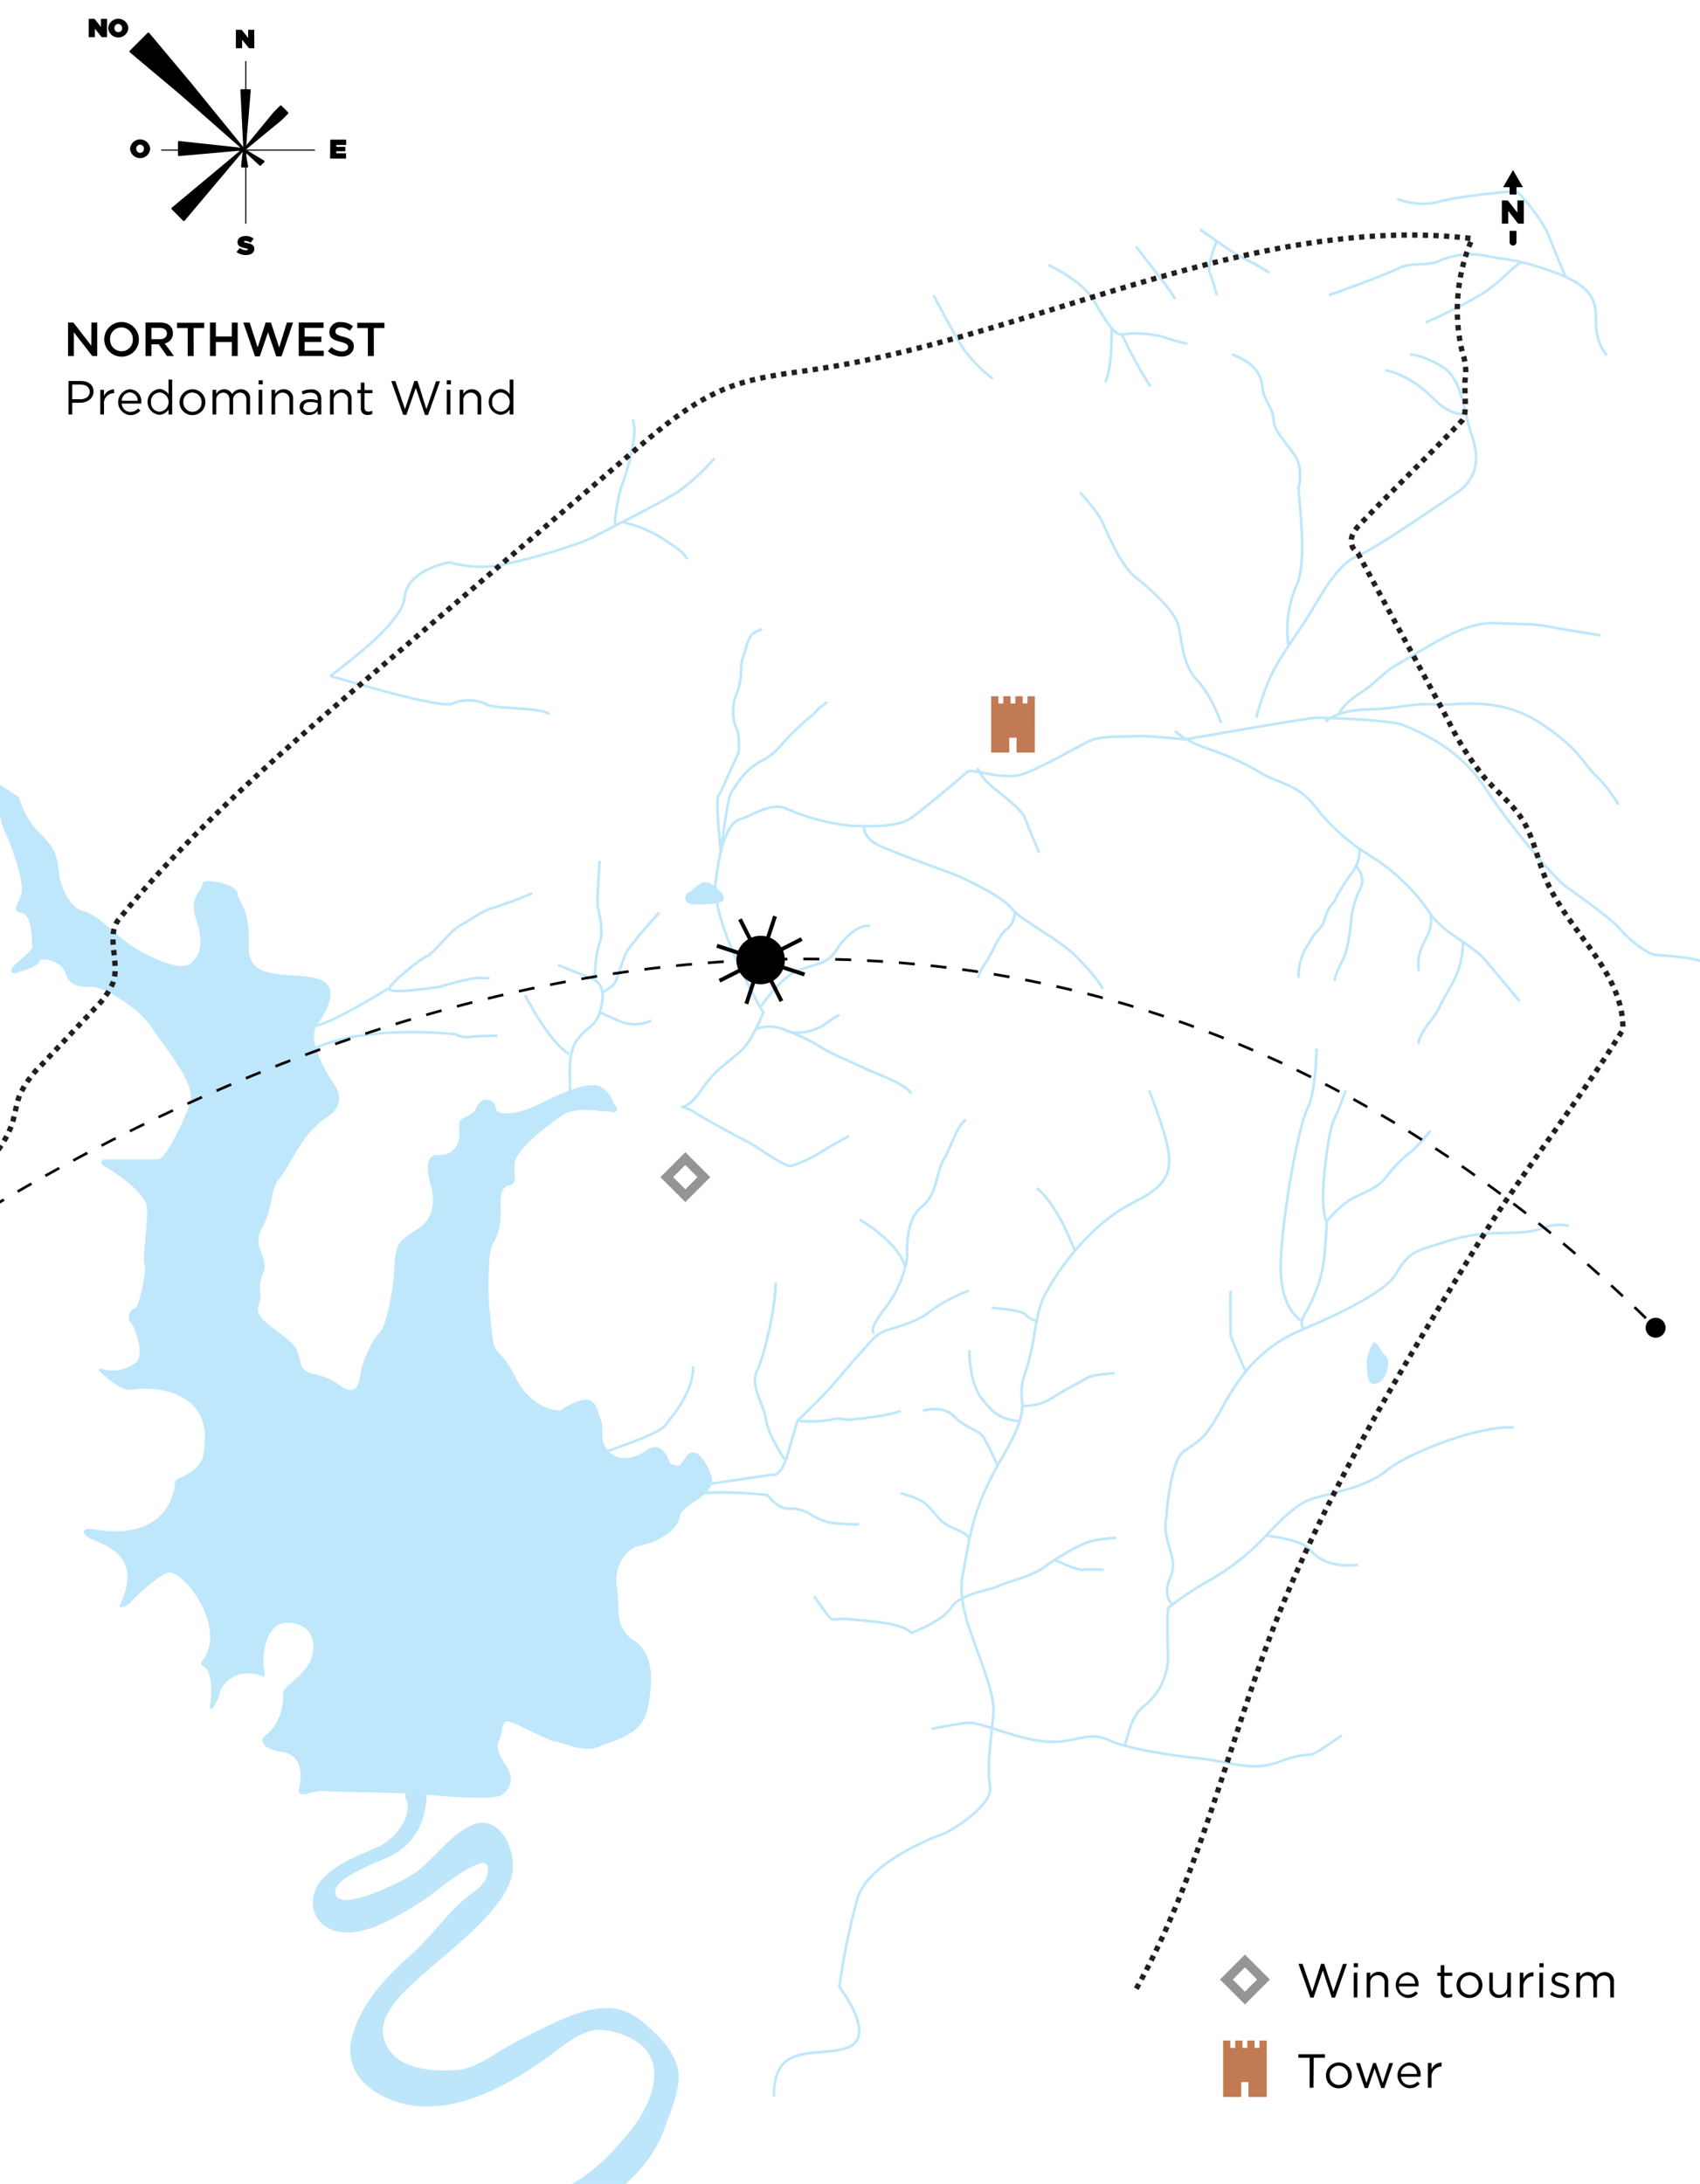 <svg xmlns="http://www.w3.org/2000/svg" viewBox="0 0 320 411"><defs><style>.cls-1{fill:#ca5442;}.cls-2{fill:#bfe7fb;}.cls-3,.cls-5,.cls-6,.cls-8{fill:none;}.cls-3{stroke:#bfe7fb;}.cls-3,.cls-6{stroke-linejoin:round;}.cls-3,.cls-8{stroke-width:0.5px;}.cls-4{fill:#bee6fa;}.cls-5{stroke:#959497;stroke-width:1.7px;}.cls-5,.cls-8{stroke-miterlimit:10;}.cls-6{stroke:#231f20;stroke-dasharray:1 1;}.cls-7{fill:#c17a53;}.cls-8{stroke:#000;stroke-dasharray:3 3;}</style></defs><title>170727_SVGS_curvas</title><g id="Solo_1" data-name="Solo 1"><path d="M248.67,369.57h.59l1.73,5.27,1.8-5.25h.75l-2.25,6.35h-.6L249,370.82l-1.74,5.11h-.59l-2.25-6.35h.77l1.8,5.25Z"/><path d="M254.82,370.22v-.76h.79v.76Zm0,5.67v-4.65h.69v4.65Z"/><path d="M257.94,375.89h-.69v-4.65h.69V372a1.76,1.76,0,0,1,1.59-.91,1.7,1.7,0,0,1,1.78,1.86v2.89h-.69v-2.72a1.24,1.24,0,0,0-1.29-1.4,1.37,1.37,0,0,0-1.4,1.46Z"/><path d="M265,375.39a1.92,1.92,0,0,0,1.47-.66l.43.39A2.4,2.4,0,0,1,265,376a2.44,2.44,0,0,1-.09-4.86A2.22,2.22,0,0,1,267,373.6a1.92,1.92,0,0,1,0,.22h-3.69A1.63,1.63,0,0,0,265,375.39Zm1.36-2.09a1.53,1.53,0,0,0-1.49-1.58,1.6,1.6,0,0,0-1.51,1.58Z"/><path d="M271.89,374.57a.69.69,0,0,0,.78.77,1.46,1.46,0,0,0,.67-.16v.59a1.73,1.73,0,0,1-.84.2,1.18,1.18,0,0,1-1.31-1.31v-2.81h-.65v-.61h.65v-1.4h.69v1.4h1.48v.61h-1.48Z"/><path d="M276.59,376a2.39,2.39,0,0,1-2.41-2.42,2.43,2.43,0,1,1,2.41,2.42Zm0-4.25a1.71,1.71,0,0,0-1.7,1.81,1.75,1.75,0,0,0,1.72,1.82,1.71,1.71,0,0,0,1.71-1.8A1.76,1.76,0,0,0,276.59,371.75Z"/><path d="M283.72,371.23h.68v4.65h-.68v-.81a1.77,1.77,0,0,1-1.59.91,1.7,1.7,0,0,1-1.78-1.86v-2.89H281V374a1.24,1.24,0,0,0,1.29,1.4,1.37,1.37,0,0,0,1.4-1.46Z"/><path d="M286.76,375.89h-.69v-4.65h.69v1.22a2,2,0,0,1,1.9-1.3v.75h-.05a1.88,1.88,0,0,0-1.85,2.13Z"/><path d="M289.77,370.22v-.76h.79v.76Zm0,5.67v-4.65h.69v4.65Z"/><path d="M293.72,376a3.2,3.2,0,0,1-1.93-.68l.35-.5a2.72,2.72,0,0,0,1.61.59c.56,0,1-.29,1-.74v0c0-.47-.55-.65-1.16-.82s-1.54-.46-1.54-1.31v0a1.41,1.41,0,0,1,1.58-1.33,3.18,3.18,0,0,1,1.67.51l-.32.52a2.63,2.63,0,0,0-1.38-.45c-.55,0-.9.29-.9.68v0c0,.44.58.61,1.2.8s1.49.5,1.49,1.33v0A1.46,1.46,0,0,1,293.72,376Z"/><path d="M302.07,371.14a1.67,1.67,0,0,1,1.73,1.87v2.88h-.69v-2.72c0-.9-.45-1.4-1.21-1.4a1.3,1.3,0,0,0-1.29,1.44v2.68h-.68v-2.74c0-.87-.46-1.39-1.2-1.39a1.35,1.35,0,0,0-1.3,1.47v2.66h-.69v-4.65h.69V372a1.7,1.7,0,0,1,1.5-.88,1.58,1.58,0,0,1,1.49.93A1.86,1.86,0,0,1,302.07,371.14Z"/><path d="M247.24,392.89h-.72v-5.64h-2.12v-.66h5v.66h-2.12Z"/><path d="M252,393a2.39,2.39,0,0,1-2.41-2.42A2.43,2.43,0,1,1,252,393Zm0-4.25a1.71,1.71,0,0,0-1.7,1.81,1.75,1.75,0,0,0,1.72,1.82,1.71,1.71,0,0,0,1.71-1.8A1.76,1.76,0,0,0,252,388.75Z"/><path d="M260.28,392l1.22-3.74h.72l-1.64,4.69H260l-1.25-3.67-1.26,3.67h-.61l-1.63-4.69H256l1.22,3.74,1.25-3.75H259Z"/><path d="M265.35,392.39a1.92,1.92,0,0,0,1.47-.66l.43.39a2.4,2.4,0,0,1-1.92.87,2.44,2.44,0,0,1-.09-4.86,2.22,2.22,0,0,1,2.17,2.47,1.92,1.92,0,0,1,0,.22h-3.69A1.63,1.63,0,0,0,265.35,392.39Zm1.36-2.09a1.53,1.53,0,0,0-1.49-1.58,1.6,1.6,0,0,0-1.51,1.58Z"/><path d="M269.46,392.89h-.69v-4.65h.69v1.22a2,2,0,0,1,1.9-1.3v.75h-.05a1.88,1.88,0,0,0-1.84,2.13Z"/><path d="M17.21,60.71H18.3V67h-.93L13.9,62.53V67H12.81v-6.3h1l3.38,4.36Z"/><path d="M22.84,67.12a3.26,3.26,0,1,1,3.3-3.27A3.2,3.2,0,0,1,22.84,67.12Zm0-5.5a2.13,2.13,0,0,0-2.12,2.23,2.16,2.16,0,0,0,2.14,2.25A2.13,2.13,0,0,0,25,63.87,2.16,2.16,0,0,0,22.84,61.62Z"/><path d="M31.43,67l-1.55-2.2H28.5V67H27.39v-6.3H30.2c1.45,0,2.34.76,2.34,2A1.89,1.89,0,0,1,31,64.63L32.74,67Zm-1.32-5.29H28.5v2.12h1.62c.79,0,1.3-.41,1.3-1.06S30.93,61.72,30.11,61.72Z"/><path d="M36.45,67H35.33V61.74h-2v-1h5.11v1h-2Z"/><path d="M40.63,64.36V67H39.52v-6.3h1.11v2.62h3V60.71h1.11V67H43.64V64.36Z"/><path d="M50,60.7H51l1.55,4.69L54,60.71h1.16L53,67.06H52l-1.55-4.53-1.55,4.53H48l-2.2-6.35H47l1.5,4.67Z"/><path d="M60.9,61.71H57.33v1.64h3.16v1H57.33V66h3.61v1H56.23v-6.3H60.9Z"/><path d="M64.6,63.36c1.33.32,2,.8,2,1.85s-.93,1.89-2.25,1.89a3.88,3.88,0,0,1-2.63-1l.67-.79a2.9,2.9,0,0,0,2,.82c.68,0,1.12-.32,1.12-.8s-.25-.7-1.42-1C62.75,64,62,63.63,62,62.46a1.92,1.92,0,0,1,2.15-1.84,3.49,3.49,0,0,1,2.29.79l-.59.84a2.86,2.86,0,0,0-1.71-.65c-.65,0-1,.33-1,.76S63.39,63.07,64.6,63.36Z"/><path d="M70.37,67H69.25V61.74h-2v-1h5.11v1h-2Z"/><path d="M15.13,75.79H13.6V78h-.71v-6.3h2.36c1.42,0,2.36.76,2.36,2S16.47,75.79,15.13,75.79Zm.06-3.42H13.6v2.77h1.56c1,0,1.73-.56,1.73-1.4S16.21,72.37,15.2,72.37Z"/><path d="M19.57,78h-.69V73.36h.69v1.22a2,2,0,0,1,1.9-1.3V74h-.05a1.88,1.88,0,0,0-1.84,2.13Z"/><path d="M24.56,77.52A1.92,1.92,0,0,0,26,76.86l.43.39a2.4,2.4,0,0,1-1.92.87,2.44,2.44,0,0,1-.09-4.86,2.22,2.22,0,0,1,2.17,2.47,1.92,1.92,0,0,1,0,.22H22.92A1.63,1.63,0,0,0,24.56,77.52Zm1.36-2.09a1.53,1.53,0,0,0-1.49-1.58,1.6,1.6,0,0,0-1.51,1.58Z"/><path d="M31.72,78v-.94a2.09,2.09,0,0,1-1.78,1,2.44,2.44,0,0,1,0-4.85,2.1,2.1,0,0,1,1.78,1V71.44h.69V78Zm-1.66-4.13a1.65,1.65,0,0,0-1.64,1.8,1.68,1.68,0,0,0,1.64,1.81,1.81,1.81,0,0,0,0-3.61Z"/><path d="M36.21,78.12A2.39,2.39,0,0,1,33.8,75.7a2.43,2.43,0,1,1,2.41,2.42Zm0-4.25a1.71,1.71,0,0,0-1.7,1.81,1.75,1.75,0,0,0,1.72,1.82,1.71,1.71,0,0,0,1.71-1.8A1.76,1.76,0,0,0,36.21,73.88Z"/><path d="M45.34,73.26a1.67,1.67,0,0,1,1.73,1.87V78h-.69V75.3c0-.9-.45-1.4-1.21-1.4a1.3,1.3,0,0,0-1.29,1.44V78H43.2V75.28c0-.87-.46-1.39-1.2-1.39a1.35,1.35,0,0,0-1.3,1.47V78H40V73.36h.69v.78a1.7,1.7,0,0,1,1.5-.88,1.58,1.58,0,0,1,1.5.93A1.85,1.85,0,0,1,45.34,73.26Z"/><path d="M48.68,72.34v-.76h.79v.76Zm0,5.67V73.36h.69V78Z"/><path d="M51.8,78h-.69V73.36h.69v.81a1.76,1.76,0,0,1,1.59-.91,1.7,1.7,0,0,1,1.78,1.86V78h-.69V75.3a1.24,1.24,0,0,0-1.29-1.4,1.37,1.37,0,0,0-1.4,1.46Z"/><path d="M57,74.25l-.21-.57a3.84,3.84,0,0,1,1.69-.39,1.74,1.74,0,0,1,2,1.87V78h-.67v-.7a2,2,0,0,1-1.68.8,1.56,1.56,0,0,1-1.74-1.46c0-1,.81-1.51,2-1.51a4.94,4.94,0,0,1,1.43.2v-.16c0-.84-.51-1.27-1.39-1.27A3.24,3.24,0,0,0,57,74.25Zm.08,2.38c0,.59.54.94,1.17.94a1.41,1.41,0,0,0,1.56-1.26v-.45a4.84,4.84,0,0,0-1.37-.2C57.61,75.66,57.13,76,57.13,76.63Z"/><path d="M62.81,78h-.69V73.36h.69v.81a1.76,1.76,0,0,1,1.59-.91,1.7,1.7,0,0,1,1.78,1.86V78h-.69V75.3a1.24,1.24,0,0,0-1.29-1.4,1.37,1.37,0,0,0-1.4,1.46Z"/><path d="M68.62,76.69a.69.69,0,0,0,.78.77,1.46,1.46,0,0,0,.67-.16v.59a1.73,1.73,0,0,1-.84.2,1.18,1.18,0,0,1-1.31-1.31V74h-.65v-.61h.65V72h.69v1.4H70.1V74H68.62Z"/><path d="M78,71.7h.59L80.27,77l1.8-5.25h.75l-2.25,6.35H80l-1.73-5.11L76.5,78.06H75.9l-2.25-6.35h.77L76.23,77Z"/><path d="M84.1,72.34v-.76h.79v.76Zm0,5.67V73.36h.69V78Z"/><path d="M87.22,78h-.69V73.36h.69v.81a1.76,1.76,0,0,1,1.59-.91,1.7,1.7,0,0,1,1.78,1.86V78H89.9V75.3a1.24,1.24,0,0,0-1.29-1.4,1.37,1.37,0,0,0-1.4,1.46Z"/><path d="M95.94,78v-.94a2.09,2.09,0,0,1-1.78,1,2.44,2.44,0,0,1,0-4.85,2.1,2.1,0,0,1,1.78,1V71.44h.69V78Zm-1.66-4.13a1.65,1.65,0,0,0-1.64,1.8,1.68,1.68,0,0,0,1.64,1.81,1.81,1.81,0,0,0,0-3.61Z"/><polygon points="45.89 28.06 35.84 15.78 27.92 6.33 24.56 9.69 34.01 17.61 45.89 28.06"/><path d="M45.89,28.27a.21.21,0,0,1-.14-.05L33.87,17.76,24.43,9.84a.21.21,0,0,1,0-.3l3.35-3.35a.2.2,0,0,1,.16-.06.21.21,0,0,1,.15.07L36,15.65,46,27.93a.21.21,0,0,1-.16.34Zm-21-18.6,9.27,7.78,10,8.79L35.68,15.91,27.9,6.64Z"/><polygon points="33.7 26.75 33.7 29.19 46.01 28.09 46.02 28.28 46.97 17.01 45.46 17 46.01 28.08 33.7 26.75"/><path d="M33.71,29.39a.21.21,0,0,1-.21-.21V26.75a.21.21,0,0,1,.23-.21L45.8,27.85,45.25,17a.21.21,0,0,1,.06-.15.25.25,0,0,1,.15-.06H47a.21.21,0,0,1,.2.22l-.94,11.26a.21.21,0,0,1-.21.19h0a.21.21,0,0,1-.2-.17l-12.1,1.08ZM33.91,27v2l10-.9Zm11.76-9.77.4,8,.67-8Z"/><polygon points="45.75 28.14 32.49 39.24 34.61 41.39 45.75 28.14"/><path d="M34.61,41.6a.21.21,0,0,1-.15-.06l-2.13-2.15a.21.21,0,0,1,0-.3L45.62,28a.21.21,0,0,1,.29.29L34.77,41.52a.21.21,0,0,1-.15.07Zm-1.82-2.34,1.81,1.83,9.48-11.27Z"/><polygon points="45.59 31.32 46.5 31.32 45.92 28.27 45.59 31.32"/><path d="M46.5,31.53h-.91a.21.21,0,0,1-.21-.23l.33-3.05a.21.21,0,0,1,.2-.18.21.21,0,0,1,.21.17l.59,3.05a.21.21,0,0,1-.2.25Zm-.68-.41h.43L46,29.67Z"/><polygon points="49.05 31.02 49.66 30.41 46.06 28.24 49.05 31.02"/><path d="M49,31.22a.21.21,0,0,1-.14-.06l-3-2.77a.21.21,0,0,1,.25-.33l3.6,2.16a.21.21,0,0,1,0,.32l-.61.61A.21.21,0,0,1,49,31.22Zm-1.39-1.77L49,30.73l.28-.28Z"/><polygon points="52.9 20.05 51.68 21.27 46.05 28.12 52.9 22.48 54.12 21.27 52.9 20.05"/><path d="M46,28.33a.21.21,0,0,1-.16-.34l5.64-6.86,1.23-1.23a.21.21,0,0,1,.29,0l1.22,1.22a.21.21,0,0,1,0,.29L53,22.63l-6.87,5.65A.21.21,0,0,1,46,28.33Zm6.86-8-1.07,1.07-4.28,5.21,5.22-4.29,1.06-1.06Z"/><rect x="46.16" y="11.5" width="0.21" height="30.59"/><rect x="30.35" y="28.14" width="28.94" height="0.21"/><path d="M16.7,3.54h1.09L19,5.07V3.54h1.15V7h-1l-1.29-1.6V7H16.7Z"/><path d="M20.37,5.29h0a1.9,1.9,0,0,1,3.79,0h0a1.9,1.9,0,0,1-3.79,0Zm2.62,0h0a.74.74,0,0,0-.73-.78.73.73,0,0,0-.72.77h0a.74.74,0,0,0,.73.78A.73.73,0,0,0,23,5.29Z"/><path d="M24.48,28h0a1.9,1.9,0,0,1,3.79,0h0a1.9,1.9,0,0,1-3.79,0Zm2.62,0h0a.74.74,0,0,0-.73-.78.73.73,0,0,0-.72.77h0a.74.74,0,0,0,.73.78A.73.73,0,0,0,27.09,28Z"/><path d="M62.17,26.28h3v1H63.31v.35H65v.84h-1.7v.38h1.84v1h-3Z"/><path d="M44.4,5.61h1.09l1.23,1.53V5.61h1.15V9.08h-1l-1.29-1.6v1.6H44.4Z"/><path d="M44.52,47.42l.62-.74a2,2,0,0,0,1.21.41c.21,0,.3-.05.3-.15h0c0-.1-.11-.15-.48-.23-.78-.16-1.46-.38-1.46-1.12h0c0-.66.52-1.17,1.47-1.17a2.4,2.4,0,0,1,1.57.48l-.57.78a1.82,1.82,0,0,0-1-.34c-.17,0-.25.06-.25.14h0c0,.09.09.15.46.22.89.16,1.48.42,1.48,1.12h0c0,.73-.6,1.17-1.53,1.17A2.68,2.68,0,0,1,44.52,47.42Z"/><path class="cls-1" d="M88.92,393a1.25,1.25,0,0,0,0-2.5,1.25,1.25,0,0,0,0,2.5Z"/><path class="cls-2" d="M3.6,150.05A14.9,14.9,0,0,0,7.7,157c2.37,2.46,3,3.55,3.37,7s2.37,7,4.65,7.47,5.88,4.14,8.2,5.92,9.57,5.65,11.85,4,2.46-4.65,1.09-8.57,1.37-5.47,1.28-6.56,6.38,0,6.56,1.82,2.37,2.64,2.1,9.66,6.74,5.1,12.4,6.29,1.91,6.74.36,9.11,1.18,7.29,2.19,9.11,4.37,5-.36,8.11-6.84,9.21-8.75,11.39-1.09,5.29-3.28,9.3,1.46,5.29.18,8.54.09,3.58-.91,6.31,6.2,5.47,7.29,8.29.36,2.83,1.73,3.83,2.55.09,6.38,2.73,3.55-1.73,4.1-3.55,2-5.2,3.28-6.38,2.64-7.75,2.83-12.4,1.09-5,4.47-7.2,3-6,2.37-8.2-1.28-5.74,1.37-5.65,4.28-1.73,4-4.65,1-1.82,2.9-3.63a.59.59,0,0,0,.15-.25c1-2.93,3.69-2,3.8-.33s4.4,1.16,7.88-.58,9.62-4.75,11.94-3.36,2.09,3.13,2.78,3.59c.49.33.35,1.12-.44,1.19a6.94,6.94,0,0,0-2.34-.2l-.06,0c-.38-.08-4.7-1-7.49.92s-8.34,6.31-8.66,8.62.69,4.07-1.08,4.4-1.69,2.89-1.58,5.15a10.72,10.72,0,0,1-1.56,6c-1,1.61-.75,11.63-.48,12.76.18.8.21,3.36.77,6.2a.36.36,0,0,0,.16.2,1.71,1.71,0,0,0,.28.68,18.11,18.11,0,0,1,3.71,5.33c1.48,3.08,4.88,6,8.18,6a.58.58,0,0,0,.31-.09c6.68-4.19,6.47-.49,7.39,1.58s-.43,3.85,1.42,6.06,5,1.58,7.24,0c2-1.49,3.55-.25,4.42,2.38.1.3,1.72.64,1.9.38.41-.56,1-1.34,1.18-1.65a1.49,1.49,0,0,1,2.12-.48c.82.48,1.67,1.71,2.52,3.84,1.62,4.06-5.63,5.53-5.86,8s-4.29,4.87-7.42,5.45-5,4.4-4.4,7.77-.7,7.65,3.25,10.1,3.48,8.56,2.43,13.19-6.49,5.68-9.27,6.84-6.84-1-7.88-1-6.49-3-8.49-3.71-1.48,2-2.17,3.36-.35,2.32,1.27,4.87.81,4.06-.58,5.37-11.94.31-15.3,0-15.88-.39-18.2-.62-4.64,1.51-5,0c1.51-6.37-1.85-7.07-2.9-7.3s-4.08-.55-3.86-2.55a.54.54,0,0,1,.23-.37c3.86-2.79,3.63-7.3,3.63-8.32s3.36-2.78,4.87-5.45,1.39-7.19-3.59-7.65-5.22,7-4.87,8.69,0,1.51-.78,1.17l-.07,0c-5.19-1.59-7.5,2.68-7.5,3.37s-1.85,4.52-1.79,2.32c.46-3.75.16-6.7-1.4-7.46a.56.56,0,0,1-.15-.85c4.8-6-2.79-16.32-6-16.71h-.16c-1.91.24-6.77,5-7.22,5.56s-2.43,1.51-2.09.58c5.1-10.43-4.75-11.59-6.26-13s.7-1.39.7-1.39c14.46,2.7,15.85-6.82,16-8.8a.56.56,0,0,1,.34-.49c1.09-.45,4.5-2.05,4.89-4.39C41,260.47,27,261.05,25,261.52s-5.1-2.43-5.1-2.43-2.2-1.62-.81-1.51a7.06,7.06,0,0,0,6.49-1.16c1.62-1.39,0-6.49-.93-7.42a1.76,1.76,0,0,1,.7-2.78c.93-.23,2.32-7.65,1.85-8.34s.7-7.88.46-10.66-6.49-7-7.88-7.65-.23-1.39-.23-1.39h10.2c1.39,0,4.64-6.72,6-10.43s-4.64-10.43-7.19-14.37-9.27-7.65-11.13-7.65-4.22.11-5.1-2.54-4.87-3-4.87-2.32-2.32,1.62-3.25,1.85-1.85.93-2.1,0,4.19-3.71,4-4.64,0-6-2-6.26-.82-1.39-.13-3.48S2.43,159.75.81,156.28s-.34-7-1.39-9"/><path class="cls-3" d="M147.67,274.61s-3-4.39-3.51-7.52-3-6.31-1.66-9.11S146,246.26,146,241.33"/><path class="cls-3" d="M142.28,193.66a7.21,7.21,0,0,1,5.39.13c2.44,1.29,6.17,0,7.56-1A22.2,22.2,0,0,1,158,191"/><path class="cls-3" d="M147.67,193.79a37.11,37.11,0,0,1,6.39,3c2,1.4,7.2,3.49,8.64,4.23s7.9,2.92,8.82,4.8"/><path class="cls-3" d="M332.09,181.57s-8.74.54-11.43-.54c-2.06-.82-6.6-1.16-8.61-1.28a4.07,4.07,0,0,1-1.93-.61,19.84,19.84,0,0,1-4.79-3.91c-1.61-2.15-9.1-7.31-10.85-8.6s-10.06-10.89-15-18.45-12.57-10.57-15.22-11.68-15.15-1.43-16.51-1.43-24.68,4.08-24.68,4.08-7.27-.75-9.1-.61-6.36-.12-8.51.76-9.58,5.33-13.16,6.45-9.46-1.23-10.17-.53-7.88,6.72-10.53,8.65-8.27,1.61-11.42,1.53A40.75,40.75,0,0,1,148,152.17c-2.66-1.31-6.42,1.31-8.65,2s-3.75,4.39-4.64,11.82,8.78,24.53,9,24.5c0,0-1.92,4.77-3.67,6.7s-5.24,3.83-7.77,7.58-3.87,3.54-3.87,3.54a7.68,7.68,0,0,1,2.58,1.17c1.54,1,7.62,4.32,9.84,5.45s6.92,4.84,8.25,4.46a27.66,27.66,0,0,0,5.74-2.74c1.52-1,5-2.86,5-2.86"/><path class="cls-3" d="M143.43,118.41a6.23,6.23,0,0,0-1.52.72c-1.1.63-1.57,3.3-2.12,4.78s.17,3.55-1.27,7a8.64,8.64,0,0,0,.38,6.81s.42,3.3,0,4.19-3.21,7.19-3.72,8,.51,10.54.51,10.54,1.23-10.71,2.12-11.64,2-4,6.3-6a14.24,14.24,0,0,0,3.17-2.85,50.5,50.5,0,0,1,5.67-5.41c.8-.68,1-1.27,1.9-1.73l.8-.77"/><path class="cls-3" d="M175.41,325.34s4.33-.84,6.68-1.13,8.86,3,14.56,3.52,8-2.14,12.13-.24,13,3,17.74,3.51,9.23,2.48,14.12.61,5.47-1.06,6.52-1.52,5.42-3.49,5.42-3.49"/><path class="cls-3" d="M211.53,328.46c.63.18.83-5.25,3.91-7.46a12,12,0,0,0,4.43-9.07c-.08-2.44-.16-8,0-9.31a59.24,59.24,0,0,1,8.1-5.38,45.16,45.16,0,0,0,9.41-7.26c1.63-1.55,5.84-6.77,9.64-7.93s10.06-2.06,14-5.32,17.42-8.55,23.94-8.08"/><path class="cls-3" d="M198.51,293.55s4.11,1.94,5.1,1.85,4.15,0,4.15,0"/><path class="cls-3" d="M245.58,250.05s-1.25-.5,0-2.71a26.34,26.34,0,0,0,3.7-10.8c.44-4.86.44-6.61.44-6.61a18.59,18.59,0,0,1,4.62-4.29c2.27-1.21,5.06-2,6.72-4.28a24.28,24.28,0,0,1,4.63-4.69,34.45,34.45,0,0,0,3.58-3.85"/><path class="cls-3" d="M249.72,229.94s-.88-1.51-.62-6.34,1.13-11.15,2-12.84a56.91,56.91,0,0,0,2.18-5.55"/><path class="cls-3" d="M245,248.56s-4.09-2-3.93-10.59,3.3-25.84,5-29.24,1.75-11.38,1.75-11.38"/><path class="cls-2" d="M258.6,252.53a8.14,8.14,0,0,0-1.31,3.56c0,1.59-.17,4.9,1.83,4.29s2.71-4.36,1.75-5.15S259.82,253.14,258.6,252.53Z"/><path class="cls-3" d="M238.34,289s6.49.65,8.06,2.48a8.54,8.54,0,0,0,5.67,3,15.36,15.36,0,0,0,3.58,0"/><path class="cls-3" d="M229.85,136.07s-1.67-5.11-4.58-8.14-2.79-8.24-3.61-10.69-5-6.3-7.8-8.51-5.12-7.68-6.17-10.12-4.42-5.94-4.42-5.94"/><path class="cls-3" d="M209.26,61.8s.19,7.14-1.21,10.16"/><path class="cls-3" d="M211.2,62.94a80.54,80.54,0,0,0,5.38,9.84"/><path class="cls-3" d="M229.05,45.4s-1.91,4.45-1.33,5.9,1.33,4.25,1.33,4.25"/><path class="cls-3" d="M62.25,127.26c.84.12,20.29,6.19,22.91,5.16a7.64,7.64,0,0,1,6.5.2c2.22.9,9.56.4,11.77,1.76"/><path class="cls-3" d="M62.25,127.26c0-.35,13.36-9.39,13.89-14.77s8.49-6.66,8.49-6.66a21.27,21.27,0,0,0,9.14.58c4.89-.81,15.37-3.92,18.28-5.51s11.87-6,15.36-8.22a39.23,39.23,0,0,0,7.12-6.46"/><path class="cls-3" d="M115.72,99a30.79,30.79,0,0,1,1.39-7.81c1.22-3.37,3-9.55,2-12.22"/><path class="cls-3" d="M117.13,98.23A25.8,25.8,0,0,1,124,100.9c2.55,1.68,4.63,2.83,5.38,4.36"/><path class="cls-3" d="M221.19,137.53s1.64,1.92,6.53,3.49a50.42,50.42,0,0,1,10.12,4.74c2.79,1.49,6.63,2.11,9.43,5.64A38.23,38.23,0,0,0,258,161.1,37.37,37.37,0,0,1,269.27,172c2.68,3.86,7.68,5.5,10.59,9l6.17,7.4"/><path class="cls-3" d="M255.92,159.71a6.87,6.87,0,0,1-1.43,4.54,29.53,29.53,0,0,0-3.31,5.42c-2.16,2.15-1.34,3.65-2.86,5.17s-.81,1-2.44,3.46a10.62,10.62,0,0,0-1.44,5.73"/><path class="cls-3" d="M255.25,163.08a3.5,3.5,0,0,1,.68,4.38,18.28,18.28,0,0,0-1.67,6.44c-.12,1.29-.56,5.14-1.68,7.11a12.55,12.55,0,0,0-1.4,3.6"/><path class="cls-3" d="M269.27,172a6.93,6.93,0,0,1-.7,4.33c-1.16,2.21-1.86,3.84-1.51,6.4"/><path class="cls-3" d="M275.37,177.26a16.33,16.33,0,0,1-1.44,6.75c-1.51,2.92-2.21,3.86-3.14,5.84s-3.44,4-3.81,6.63"/><path class="cls-3" d="M249.49,135.82s2-2.18,7.77-2.3,8.75-1.28,12.59-.93,11.75-1.8,19.67,3.23,8.5,7.94,10.94,10.21a25.27,25.27,0,0,1,4.18,5.37"/><path class="cls-3" d="M252.06,134.38s.42-1.67,3.87-3.88,3.91-3.75,8.22-6.12,11.29-7.44,17.34-7.12,6.75,0,10.12.67,9.62,1.63,9.62,1.63"/><path class="cls-3" d="M236.47,135.08A52.63,52.63,0,0,1,239,127.7c1.63-3.72,4.89-8,7-11.33s5.59-10.12,9.19-11.56,16.18-10.16,19.09-12.14,4.65-5.24,2.79-10.71-1.79-10.82-5.9-13.15-5.74-2.09-5.74-2.09"/><path class="cls-3" d="M242.54,121.56a21.18,21.18,0,0,1,1.89-12.25c1.37-5.11.3-12.92,0-17.46,0,0,1-3.61-.72-6.17s-3.89-4.54-4-6.75-1.75-3.61-2-5.58-.58-4.78-5.82-6.64"/><path class="cls-3" d="M275.95,78s-3,.27-6-2.87-6.87-5.12-9.19-5.47"/><path class="cls-3" d="M197.34,49.85s6.18,2.91,8.27,6.28,4,7.09,5.59,6.81a19.87,19.87,0,0,1,7.75.47,37.7,37.7,0,0,0,4.58,1.29"/><path class="cls-3" d="M213.88,46.36c0,.35,5.9,7.33,7.31,9.89"/><path class="cls-3" d="M225.86,43.22c.35,0,5.47,4.07,8.38,5.47a36.21,36.21,0,0,1,4.65,2.62"/><path class="cls-3" d="M302.43,66.88a9.9,9.9,0,0,1-2-6.32c0-3.49-.23-6.52-7.68-9.25S283.7,49,280.09,48.22a14.89,14.89,0,0,0-9.31.93c-2.21,1-5,.09-7.45,1.33s-13.15,5.07-13.15,5.07"/><path class="cls-3" d="M184.05,144.52s.29,1.46,2.73,3.55,5.5,4.19,6.11,5.8,2.71,6.59,2.71,6.59"/><path class="cls-3" d="M153.24,300.4s1.75,2.5,2.68,3.7,1.27.32,4.13.64,9.63.56,11.51,2.54c0,0,5.72-2.07,7.47-4.72s6.58-3.07,8.7-4,6.75-2,9-3.75,6.94-4.4,8.79-4.82a36.34,36.34,0,0,1,4.56-.59"/><path class="cls-3" d="M234.48,258.15s-2.13-4.82-2.83-6.82c0,0-.09-7,0-8.43"/><path class="cls-3" d="M220.54,301.82s-1.78-1.53-.18-5.11-1.73-6.51-.81-11.24c0,0,.66-10.49,3.28-12.33s3.93-2.29,6.63-7.16,6.37-11.78,15.19-15.54,16.19-7.51,18.09-10.65,2.86-4.1,6.35-5.15,6.88-2.56,13.61-2.59,7-.9,9.09-1.34a8,8,0,0,1,3.58,0"/><path class="cls-3" d="M175.72,55.55s3.71,7.1,5.57,10a27.22,27.22,0,0,0,5.59,5.7"/><path class="cls-3" d="M268.36,60.67a94.87,94.87,0,0,0,10.22-5.12c4.19-2.56,6.3-5.64,7.92-6.2"/><path class="cls-3" d="M263,37.4a12.44,12.44,0,0,0,7.8.58c4-1.16,14.08-2,14.55-2s5,5.35,6.17,8.38,3.17,7.69,3.17,7.69"/><path class="cls-4" d="M97.83,419.48a6.38,6.38,0,0,0,4.17.3c8.58-2.34,19.78-9.7,23-19,1.06-3,3-7.27,2.72-10.58-.38-4-4-7.45-6.85-9.78-4.6-3.77-9.33-2.79-14.58-.61-3.6,1.5-6.87,3.24-10.29,5.07-2.33,1.25-6.47,4.46-10,4.68-7.11.45-12.59-1.06-13.81-6.21-1.16-4.89,5.54-10.07,8.55-12.76,4.72-4.22,13.73-10.91,15.52-17.2,1.33-4.68-2-12.29-7.48-9.89-4,1.74-7.3,6.66-10.91,9.14-1.79,1.23-14.76,7.9-14.77,3.32,0-2.76,8.87-5.85,10.49-6.7,4.6-2.42,6.48-6.36,6.72-11.25a1,1,0,0,0-1-1H77.23a1,1,0,0,0-.86,1.4c1.59,3.33-2.22,7.82-5.16,9.14-3.88,1.74-7.63,2.93-10.57,6.13-3.29,3.59-1.91,9.14,3.49,9.92,4.92.71,11.14-3.19,15-5.61,3.11-1.92,7.7-6.36,11.52-7.37a1,1,0,0,1,1.21.92c0,2.84-1.78,3.73-4.11,5.61-3.83,3.1-6.61,7.4-10.31,10.65-4.65,4.09-9.16,8.91-11,14.89-1.77,5.72,1.22,9.91,6.68,12.28,10.51,4.55,22.7-2.39,31.08-8.64,2.28-1.7,4.9-3.83,7.75-4.28,2.6-.42,7.13,1.2,9.07,3.1,4.55,4.47.9,11.82-2.45,15.95-7.61,9.39-13,12.14-25.23,14.58a1,1,0,0,0-.19,1.84Z"/><path class="cls-3" d="M105.72,208.69a6.32,6.32,0,0,0,1.58-4.36c0-2.83-.43-6.61,1.63-9s3.26-2.4,3.95-4.8,1.29-5.37-1.72-6.5-6.09-2.42-6.09-2.42"/><path class="cls-3" d="M98.81,187.26s4.63,9,8.32,11.11"/><path class="cls-3" d="M122.57,192.06a7.15,7.15,0,0,1-6.18,0l-3.52-1.54"/><path class="cls-3" d="M124.12,171.73a91.68,91.68,0,0,0-5.92,7c-1.2,1.89-1.89,5.92-2.83,6.69a19.42,19.42,0,0,1-1.93,1.37"/><path class="cls-3" d="M112.88,162s-.6,7.92-.34,8.85,1.12,4.66.34,6.57-.94,6.56-.94,6.56"/><path class="cls-3" d="M100.18,168.13s-5.92,2.4-7.55,2.76-5.15,2.9-6.26,3.42-5.41,5.59-5.83,5.58c-.7,0-7.07,5-7.24,6.17s9.38-.34,9.38-.34,5.83-1.77,7.68-1.7l1.84.07"/><path class="cls-3" d="M93.66,194.9s-3.77.08-5.32.24a4.61,4.61,0,0,1-2.66-.51s-19.65-2.26-28.74,4"/><path class="cls-2" d="M130,170.11a1.14,1.14,0,0,1-.84-1.72,1.24,1.24,0,0,1,.51-.45c1-.47,2.33-2.72,4.17-1.6s3,2.7,2.13,3.28C135.32,170.07,132,170.41,130,170.11Z"/><path class="cls-3" d="M114,273.2s10.16-3.38,11.2-4.9,5.33-6,5.28-11.22"/><path class="cls-3" d="M150.14,267.37a22.24,22.24,0,0,0,6.5-.24c1.38-.43,1.85.19,3.75,0s6.92-.71,9.15-1.61"/><path class="cls-3" d="M195.16,248.56a3.13,3.13,0,0,1-2-1.1c-.93-1-6.46-1.33-6.46-1.33"/><path class="cls-3" d="M161.85,229.51s7.5,4.4,8.53,9"/><path class="cls-3" d="M162.7,155.47s-.51,2.23,3.12,3.81,9.11,3.53,12.91,4.94,10,4.72,11.43,6.46,4,3.2,6.32,4.78a39.91,39.91,0,0,1,5.1,3.64c1.79,1.63,5,4.95,6,7"/><path class="cls-3" d="M191,171.54a4,4,0,0,1-1.46,3.29c-1.57,1.05-2.82,4.68-3.91,6.18a11,11,0,0,0-1.53,3"/><path class="cls-3" d="M143.28,189.35s3.65-5.43,6.87-6.68,5.57-1.25,7.05-3.56,4.09-5.18,6.59-4.86"/><path class="cls-3" d="M216.33,205.21c5,13.5,5.9,16.61-2.92,21.06s-14.65,13.5-16.69,17.34-1.69,8.84-3.78,14.85,2.09,4.93-4.19,15.64-6.17,15.94-7.45,21.73,1.63,11.67,4,18.59,1.68,7.68,1.4,10.92-.89,7-.34,10.89-8.28,8.69-8.28,8.69-14.5,4.91-16.7,12.43A128.13,128.13,0,0,0,158,373.94s7,9,1.81,11.28-14.33-1.51-14.11,9.32"/><path class="cls-3" d="M169.53,281s3.45.81,4.94,2.21,1.95,2.59,3.63,3.68,4.6,1.58,4.31,3.11"/><path class="cls-3" d="M173.7,265.52s3.65-1.24,5.86,1,4.63,2.57,5.52,3.91a41,41,0,0,1,2.69,5.41"/><path class="cls-3" d="M182.47,254.09s-.12,5.91,2.26,9,3.49,3.87,7.19,4.42"/><path class="cls-3" d="M192.42,264.55A9.37,9.37,0,0,0,198,263.1c2.81-1.79,5.39-3,6.61-3.77s5.17-.86,5.17-.86"/><path class="cls-3" d="M202.32,235.42s-3.11-8.65-7.16-11.82"/><path class="cls-3" d="M161.71,286.86a37.22,37.22,0,0,1-5.55-.33,13.78,13.78,0,0,1-3.41-1.42,6.85,6.85,0,0,0-4.36-1.19c-2.09,0-3.91-2.57-3.91-2.57s-14.71-1.71-17.55,1.29"/><path class="cls-3" d="M164.56,250.92s-1.38-.43,2.11-4.8a21.11,21.11,0,0,0,4.11-9.58s-.58-6.78,2.61-9.34,2.74-6.45,4.26-9,2.65-6.8,4.23-7.46"/><path class="cls-3" d="M182.41,242.9A28.12,28.12,0,0,0,174.8,247c-2.09,1.77-6.31,2.75-8.16,3.46s-2.51,1.75-4.27,3.7-3.79,4.32-5.69,6.54-6.54,6.64-6.54,6.64-.62,1.94-1.9,6.45-3.07,3.76-3.07,3.76l-15.45,2.27"/><path class="cls-3" d="M73,186.07s-11.2,7-14,7"/><rect class="cls-5" x="126.53" y="219.06" width="4.94" height="4.94" transform="translate(-118.86 156.1) rotate(-45)"/><rect class="cls-5" x="231.87" y="370.06" width="4.94" height="4.94" transform="translate(-194.78 274.81) rotate(-45)"/><path class="cls-6" d="M-40.17,373a12.28,12.28,0,0,0-.94-3.35c-.43-.85-1-1.59-1.45-2.45a11.37,11.37,0,0,1-.82-4.12l-.42-5.9a4.2,4.2,0,0,0-.41-1.81,5.11,5.11,0,0,0-2-1.59,12,12,0,0,1-5.39-7.12c-.46-1.69-.62-3.63-2-4.77-.61-.52-1.39-.8-2-1.34-1.21-1.12-1.24-3-1.17-4.64.1-2.71.33-5.72,2.3-7.58,1.12-1.06,2.65-1.57,4-2.4s2.49-2.23,2.23-3.76c-1.3-7.43-1.79-14.53-2.75-22a2.73,2.73,0,0,1,.09-1.49,2.74,2.74,0,0,1,1.37-1.13l5.56-2.82a9.68,9.68,0,0,0,4.19-3.21c1.06-1.75.9-4,.49-6-1.15-5.72-4-11.53-2.32-17.13a19.13,19.13,0,0,1,3.11-5.71,62.42,62.42,0,0,1,16.91-15.86c3.65-8.34,11.09-18.26,17-25.22,2.7-3.21,5.69-6.37,6.94-10.38.54-1.74.73-3.59,1.42-5.28a19,19,0,0,1,4.09-5.57l10.1-10.72A14.78,14.78,0,0,0,21.25,185c1.43-3.72-1.41-8.89,1.11-12,14.46-17.7,31.94-32.64,49.33-47.47l47.26-40.33c5.7-4.86,11.55-9.82,18.57-12.43,5.18-1.92,10.74-2.47,16.2-3.3,41.29-6.28,81.92-29.43,123.4-24.57a33.77,33.77,0,0,0-1.82,21.55,10.31,10.31,0,0,1,.53,4.67c-.35,1.56.51,6.82-.59,8-6.47,6.8-12.93,12.92-19.4,19.72-1.53,1.61-2.32,3.65-.23,5.27,6.42,12,10.64,19.57,17.06,31.6a54.72,54.72,0,0,0,6.92,10.82c2.28,2.56,5.05,4.72,6.9,7.6,2.18,3.41,2.88,7.53,4.46,11.26,4.21,9.94,14.79,17.6,14.53,28.39-8.12,13.28-19.58,27.69-27.71,41-14,22.85-28,45.85-37.77,70.81-8.94,22.95-14.2,47.48-26.27,68.95"/><polygon points="284.16 36.61 285.45 36.61 285.45 35.23 286.67 35.23 284.8 32 282.94 35.23 284.16 35.23 284.16 36.61"/><path d="M284.16,45.64a.65.65,0,0,0,1.29,0V43.44h-1.29Z"/><polygon points="285.63 37.72 285.63 40.02 283.83 37.72 282.7 37.72 282.7 42.09 283.9 42.09 283.9 39.69 285.77 42.09 286.83 42.09 286.83 37.72 285.63 37.72"/><polygon class="cls-7" points="193.42 131.02 193.41 132.39 192.5 132.39 192.5 131.02 191.13 131.02 191.13 132.39 190.22 132.39 190.22 131.02 188.85 131.02 188.85 132.39 187.94 132.39 187.94 131.02 186.57 131.02 186.57 141.63 189.98 141.63 189.98 138.83 191.35 138.83 191.35 141.63 194.78 141.63 194.79 131.03 193.42 131.02"/><polygon class="cls-7" points="237.08 384.02 237.08 385.39 236.16 385.39 236.16 384.02 234.79 384.02 234.79 385.39 233.88 385.39 233.88 384.02 232.51 384.02 232.51 385.39 231.6 385.39 231.6 384.02 230.23 384.02 230.23 394.63 233.65 394.63 233.65 391.83 235.01 391.83 235.01 394.63 238.44 394.63 238.45 384.02 237.08 384.02"/><line x1="140.49" y1="188.92" x2="145.9" y2="172.43"/><rect x="134.52" y="180.3" width="17.35" height="0.74" transform="translate(-73.07 260.53) rotate(-71.87)"/><line x1="151.43" y1="183.37" x2="134.94" y2="177.97"/><rect x="142.81" y="172" width="0.74" height="17.35" transform="translate(-73.08 260.5) rotate(-71.86)"/><line x1="135.43" y1="184.58" x2="150.91" y2="176.74"/><rect x="134.49" y="180.29" width="17.35" height="0.74" transform="translate(-66.19 84.2) rotate(-26.87)"/><line x1="147.1" y1="188.41" x2="139.29" y2="173"/><rect x="142.82" y="172.07" width="0.74" height="17.27" transform="translate(-66.21 84.22) rotate(-26.87)"/><circle cx="143.18" cy="180.67" r="4.19" transform="matrix(0.31, -0.95, 0.95, 0.31, -73.09, 260.49)"/><path d="M141.76,185a4.56,4.56,0,1,1,5.75-2.91A4.57,4.57,0,0,1,141.76,185Zm2.61-8a3.82,3.82,0,1,0,2.44,4.82A3.82,3.82,0,0,0,144.36,177Z"/><path class="cls-8" d="M-31.61,247.51c17.37-13.61,193.89-145.28,343.33,2.42"/><circle cx="311.65" cy="249.88" r="1.88" transform="translate(-84.61 300.33) rotate(-45.98)"/></g></svg>